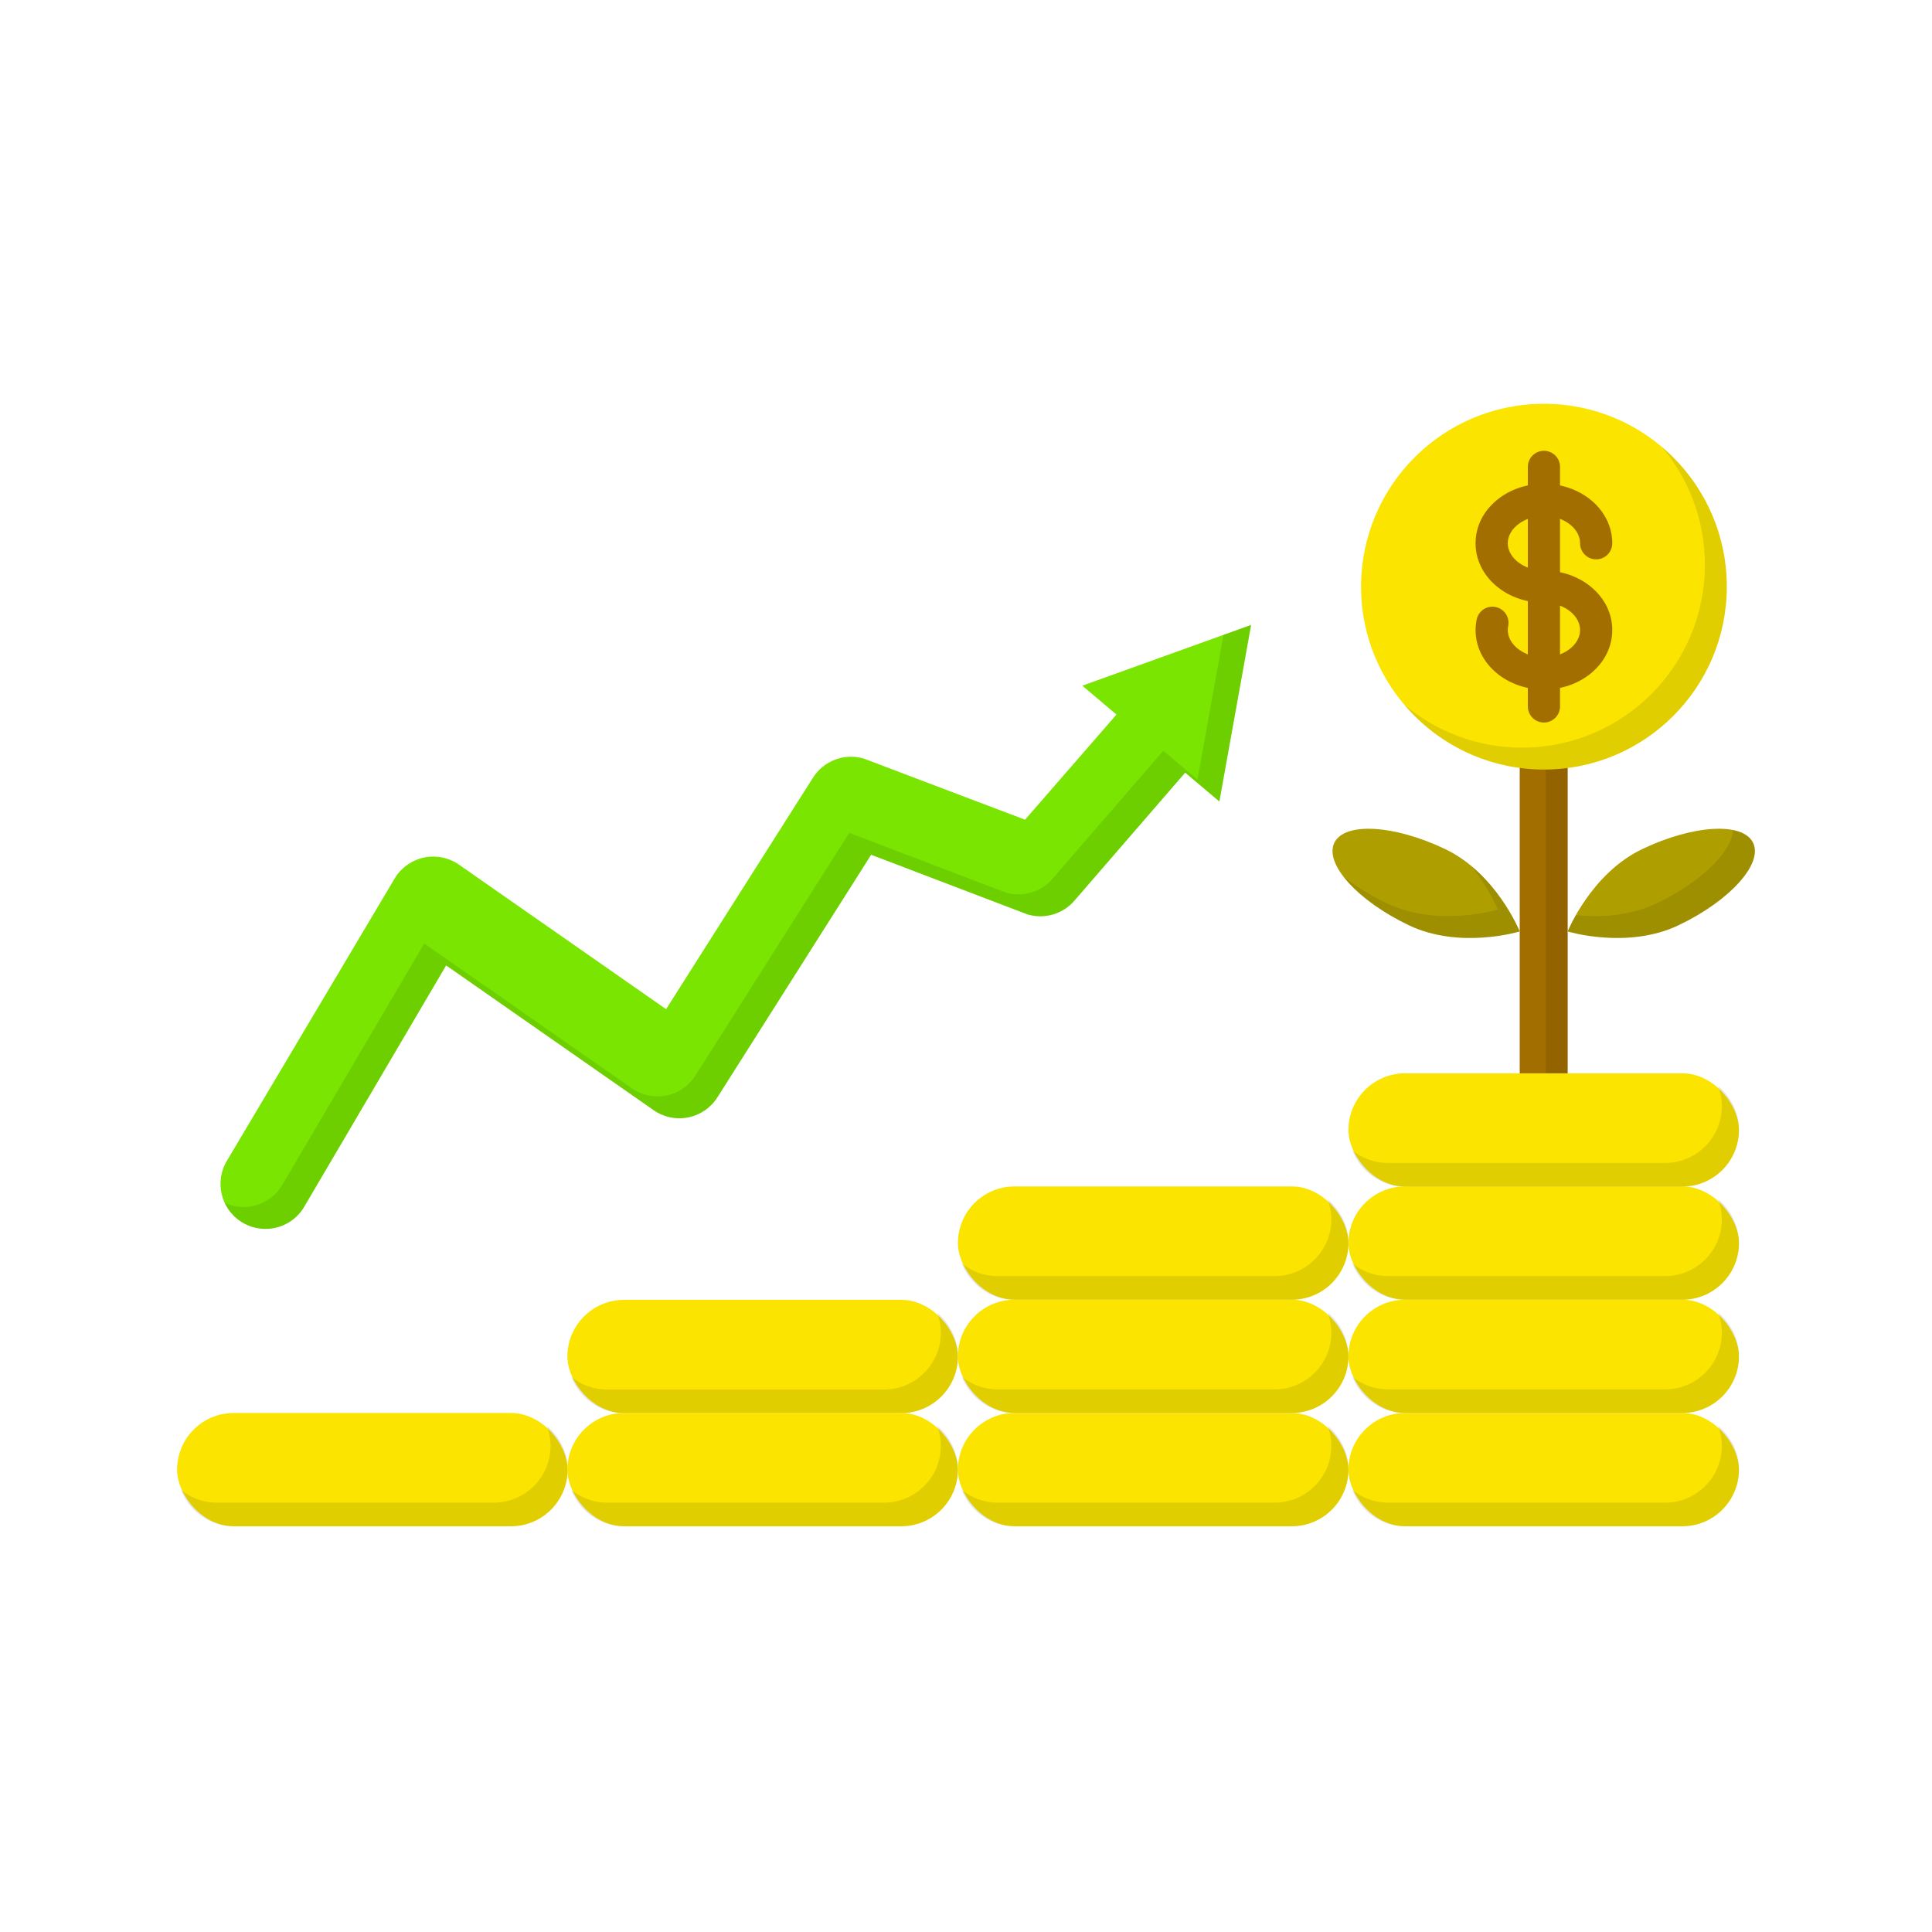 <svg id="Layer_2" viewBox="0 0 3000 3000" xmlns="http://www.w3.org/2000/svg"><rect fill="#fae400" height="175.89" rx="87.95" width="606.39" x="275" y="2194.09"/><path d="m881.39 2282.03c0 24.18-9.89 46.17-25.83 62.11-15.94 15.95-37.92 25.84-62.11 25.84h-430.51c-37.33 0-69.42-23.57-82.11-56.57 15.17 12.43 34.53 19.9 55.55 19.9h430.51c24.19 0 46.17-9.89 62.11-25.83s25.83-37.93 25.83-62.11c0-11.04-2.06-21.63-5.83-31.39 19.74 16.16 32.39 40.7 32.39 68.05z" opacity=".1"/><rect fill="#fae400" height="175.89" rx="87.95" width="606.39" x="881.07" y="2018.41"/><path d="m1487.46 2106.36c0 24.18-9.89 46.17-25.83 62.11-15.94 15.95-37.92 25.84-62.11 25.84h-430.51c-37.33 0-69.42-23.57-82.11-56.57 15.17 12.43 34.53 19.9 55.55 19.9h430.51c24.19 0 46.17-9.89 62.11-25.83s25.83-37.93 25.83-62.11c0-11.04-2.06-21.63-5.83-31.39 19.74 16.16 32.39 40.7 32.39 68.05z" opacity=".1"/><rect fill="#fae400" height="175.89" rx="87.95" width="606.39" x="881.07" y="2194.09"/><path d="m1487.46 2282.03c0 24.18-9.89 46.17-25.83 62.11-15.94 15.95-37.92 25.84-62.11 25.84h-430.51c-37.33 0-69.42-23.57-82.11-56.57 15.17 12.43 34.53 19.9 55.55 19.9h430.51c24.19 0 46.17-9.89 62.11-25.83s25.83-37.93 25.83-62.11c0-11.04-2.06-21.63-5.83-31.39 19.74 16.16 32.39 40.7 32.39 68.05z" opacity=".1"/><rect fill="#fae400" height="175.89" rx="87.95" width="606.39" x="1487.46" y="2194.09"/><path d="m2093.86 2282.03c0 24.18-9.89 46.17-25.83 62.11-15.94 15.95-37.92 25.84-62.11 25.84h-430.51c-37.33 0-69.42-23.57-82.11-56.57 15.17 12.43 34.53 19.9 55.55 19.9h430.51c24.19 0 46.17-9.89 62.11-25.83s25.83-37.93 25.83-62.11c0-11.04-2.06-21.63-5.83-31.39 19.74 16.16 32.39 40.7 32.39 68.05z" opacity=".1"/><rect fill="#fae400" height="175.89" rx="87.95" width="606.39" x="1487.46" y="2018.2"/><path d="m2093.86 2106.14c0 24.18-9.89 46.17-25.83 62.11-15.94 15.95-37.92 25.84-62.11 25.84h-430.51c-37.33 0-69.42-23.57-82.11-56.57 15.17 12.43 34.53 19.9 55.55 19.9h430.51c24.19 0 46.17-9.89 62.11-25.83s25.83-37.93 25.83-62.11c0-11.04-2.06-21.63-5.83-31.39 19.74 16.16 32.39 40.7 32.39 68.05z" opacity=".1"/><rect fill="#fae400" height="175.89" rx="87.95" width="606.39" x="1487.46" y="1842.3"/><path d="m2093.86 1930.25c0 24.18-9.89 46.17-25.83 62.11-15.94 15.95-37.92 25.84-62.11 25.84h-430.51c-37.33 0-69.42-23.57-82.11-56.57 15.17 12.43 34.53 19.9 55.55 19.9h430.51c24.19 0 46.17-9.89 62.11-25.83s25.83-37.93 25.83-62.11c0-11.04-2.06-21.63-5.83-31.39 19.74 16.16 32.39 40.7 32.39 68.05z" opacity=".1"/><rect fill="#fae400" height="175.89" rx="87.95" width="606.39" x="2093.86" y="2194.09"/><path d="m2700.25 2282.03c0 24.18-9.89 46.17-25.83 62.11-15.94 15.95-37.92 25.84-62.11 25.84h-430.51c-37.33 0-69.42-23.57-82.11-56.57 15.17 12.43 34.53 19.9 55.55 19.9h430.51c24.19 0 46.17-9.89 62.11-25.83s25.83-37.93 25.83-62.11c0-11.04-2.06-21.63-5.83-31.39 19.74 16.16 32.39 40.7 32.39 68.05z" opacity=".1"/><rect fill="#fae400" height="175.89" rx="87.95" width="606.39" x="2093.86" y="2018.2"/><path d="m2700.25 2106.14c0 24.18-9.89 46.17-25.83 62.11-15.94 15.95-37.92 25.84-62.11 25.84h-430.51c-37.33 0-69.42-23.57-82.11-56.57 15.17 12.43 34.53 19.9 55.55 19.9h430.51c24.19 0 46.17-9.89 62.11-25.83s25.83-37.93 25.83-62.11c0-11.04-2.06-21.63-5.83-31.39 19.74 16.16 32.39 40.7 32.39 68.05z" opacity=".1"/><rect fill="#fae400" height="175.89" rx="87.95" width="606.39" x="2093.86" y="1842.3"/><path d="m2700.25 1930.25c0 24.18-9.89 46.17-25.83 62.11-15.94 15.95-37.92 25.84-62.11 25.84h-430.51c-37.33 0-69.42-23.57-82.11-56.57 15.17 12.43 34.53 19.9 55.55 19.9h430.51c24.19 0 46.17-9.89 62.11-25.83s25.83-37.93 25.83-62.11c0-11.04-2.06-21.63-5.83-31.39 19.74 16.16 32.39 40.7 32.39 68.05z" opacity=".1"/><path d="m2359.82 1060.27h74.46v754.73h-74.46z" fill="#a36e00"/><path d="m2434.29 1060.27v754.73h-74.47v-34h40.47v-720.73z" opacity=".1"/><path d="m2244.1 1318.47c79.52 37.98 115.75 127.88 115.75 127.88s-92.7 28.33-172.22-9.65-131.34-95.23-115.75-127.88 92.7-28.33 172.22 9.65z" fill="#af9e00"/><path d="m2550.01 1318.47c-79.52 37.98-115.75 127.88-115.75 127.88s92.7 28.33 172.22-9.65 131.34-95.23 115.75-127.88-92.7-28.33-172.22 9.65z" fill="#af9e00"/><path d="m2359.85 1446.35s-92.7 28.33-172.22-9.65c-45.64-21.79-82.16-49.94-102.04-76.14 18.75 15.09 41.9 29.66 68.04 42.14 79.52 37.98 172.22 9.65 172.22 9.65s-13.66-33.89-42.6-68.84c52.35 42.67 76.6 102.84 76.6 102.84z" opacity=".1"/><path d="m2606.48 1436.7c-79.52 37.98-172.22 9.65-172.22 9.65s4.15-10.31 12.74-25.41c34.09 3.48 81.77 2.63 125.48-18.24 69.08-32.99 117.25-80.52 118.49-113.84 15.3 3.04 26.34 9.66 31.26 19.96 15.59 32.65-36.23 89.91-115.75 127.88z" opacity=".1"/><circle cx="2397.41" cy="910.96" fill="#fae400" r="283.96"/><path d="m2681.37 910.96c0 156.83-127.13 283.97-283.96 283.97-87.07 0-164.99-39.19-217.07-100.89 49.43 41.73 113.32 66.89 183.07 66.89 156.83 0 283.96-127.14 283.96-283.97 0-69.76-25.15-133.64-66.89-183.07 61.7 52.08 100.89 130 100.89 217.07z" opacity=".1"/><rect fill="#fae400" height="175.89" rx="87.95" width="606.39" x="2093.86" y="1666.63"/><path d="m2700.25 1754.58c0 24.18-9.89 46.17-25.83 62.11-15.94 15.95-37.92 25.84-62.11 25.84h-430.51c-37.33 0-69.42-23.57-82.11-56.57 15.17 12.43 34.53 19.9 55.55 19.9h430.51c24.19 0 46.17-9.89 62.11-25.83s25.83-37.93 25.83-62.11c0-11.04-2.06-21.63-5.83-31.39 19.74 16.16 32.39 40.7 32.39 68.05z" opacity=".1"/><path d="m1942.75 970.37-262.14 94.37 53.06 44.84-142.01 163.27-250.09-94.82c-30.3-9.11-62.94 3.28-79.56 30.2l-227.71 358.8-321.57-224.38c-15.65-10.92-35.09-14.96-53.79-11.19-18.71 3.78-35.05 15.04-45.24 31.18l-260.53 438.45c-20.6 32.62-10.85 75.76 21.77 96.36 14.67 9.26 31.47 12.39 47.39 10.06 19.48-2.85 37.64-13.88 48.97-31.83l221.48-376.6 322.18 224.8c15.75 10.99 35.33 15.01 54.14 11.11s35.18-15.36 45.27-31.71l238.34-376.03 242.6 92.57c26.65 8.01 55.51-.55 73.47-21.81l171.59-198.28 53.06 44.84 49.31-274.22z" fill="#79e500"/><path d="m1942.75 970.37-49.3 274.22-53.07-44.84-171.59 198.28c-17.96 21.25-46.82 29.82-73.47 21.81l-242.6-92.57-238.34 376.02c-10.09 16.35-26.46 27.82-45.27 31.71-18.81 3.9-38.39-.12-54.14-11.11l-322.18-224.81-221.49 376.61c-11.33 17.95-29.49 28.97-48.97 31.82-15.92 2.34-32.71-.79-47.38-10.05-11.81-7.46-20.63-17.88-26.09-29.69 12.63 5.88 26.35 7.67 39.47 5.74 19.48-2.85 37.64-13.87 48.97-31.82l221.49-376.61 322.18 224.81c15.75 10.99 35.33 15.01 54.14 11.11 18.81-3.89 35.18-15.36 45.27-31.71l238.34-376.02 242.6 92.57c26.65 8.01 55.51-.56 73.47-21.81l171.59-198.28 53.07 44.84 40.41-224.78z" opacity=".1"/><g fill="#a36e00"><path d="m2397.41 1070.74c-27.49 0-53.54-9.06-73.34-25.51-21.14-17.56-32.79-41.32-32.79-66.88 0-5.46.55-10.94 1.64-16.28 2.75-13.53 15.96-22.27 29.48-19.52 13.53 2.75 22.27 15.95 19.52 29.48-.42 2.08-.64 4.2-.64 6.32 0 22.98 25.71 42.39 56.13 42.39s56.13-19.41 56.13-42.39c0-10.42-5.22-20.5-14.7-28.39-10.82-9-25.49-13.97-41.31-14h-.14c-27.47 0-53.52-9.06-73.33-25.51-21.14-17.56-32.79-41.32-32.79-66.88s11.64-49.32 32.79-66.88c19.8-16.45 45.85-25.51 73.34-25.51 41.99 0 80.08 21.52 97.03 54.81 6.04 11.86 9.1 24.5 9.1 37.58 0 13.81-11.19 25-25 25s-25-11.19-25-25c0-5.12-1.23-10.13-3.65-14.89-8.38-16.45-29.47-27.5-52.48-27.5-30.43 0-56.13 19.41-56.13 42.39s25.71 42.39 56.13 42.39h.18c27.47.05 53.47 9.12 73.23 25.57 21.1 17.56 32.72 41.29 32.72 66.82s-11.64 49.32-32.79 66.88c-19.8 16.45-45.85 25.51-73.34 25.51z"/><path d="m2397.41 1121.93c-13.81 0-25-11.19-25-25v-371.93c0-13.81 11.19-25 25-25s25 11.19 25 25v371.93c0 13.81-11.19 25-25 25z"/></g></svg>